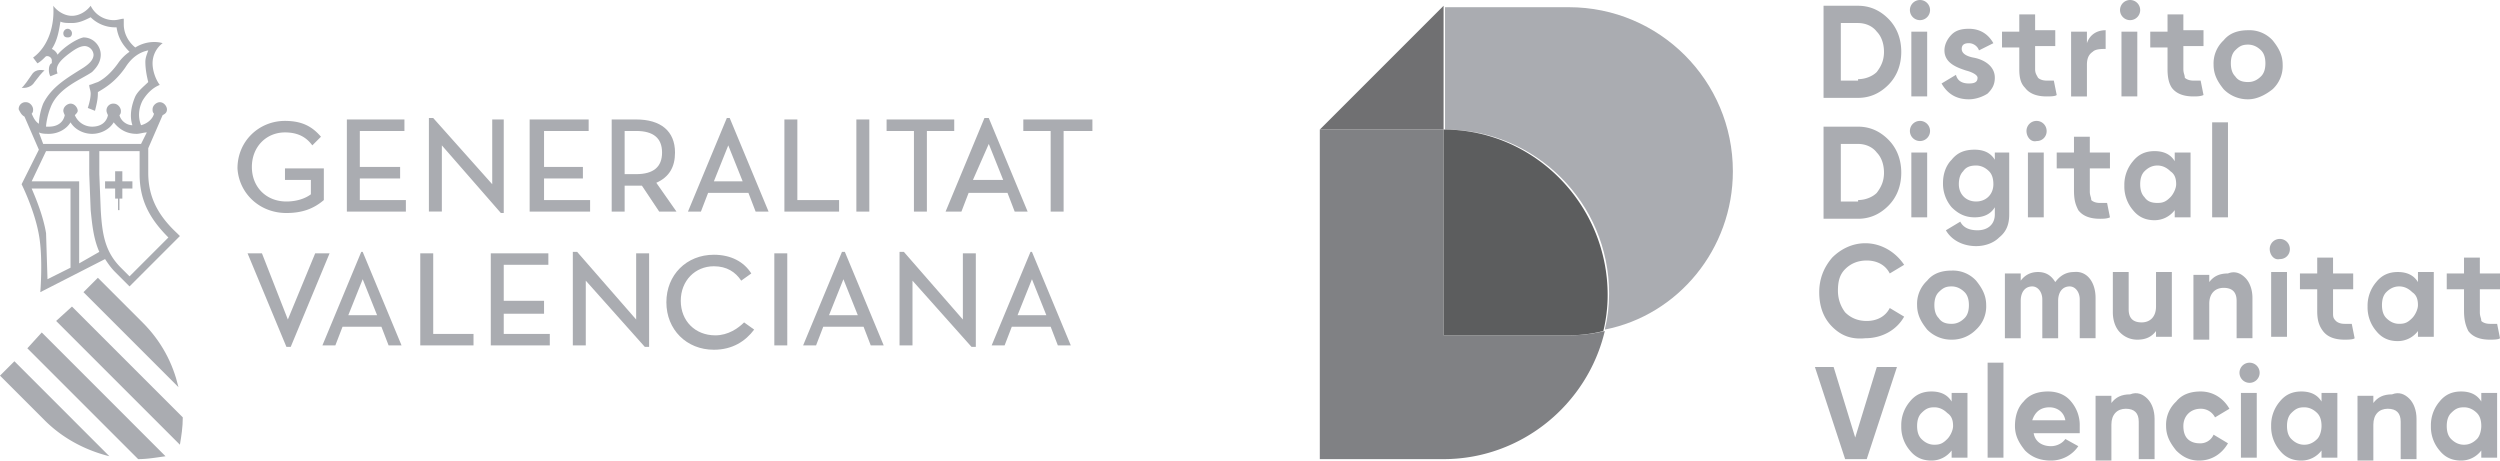<svg xmlns="http://www.w3.org/2000/svg" xmlns:xlink="http://www.w3.org/1999/xlink" viewBox="0 0 173.7 32" xmlns:v="https://vecta.io/nano"><g fill="#aaacb1"><path d="M129.1.4c.8 0 1.5.3 2.1.9s.9 1.4.9 2.3-.3 1.7-.9 2.3-1.3.9-2.1.9h-2.4V.4h2.4zm0 5.1c.5 0 1-.2 1.3-.5.3-.4.5-.8.5-1.4s-.2-1.1-.5-1.4c-.3-.4-.8-.6-1.3-.6h-1.2v4h1.2zm3.6-4.8a.7.7 0 1 1 1.4 0 .7.7 0 1 1-1.4 0m.1 1.5h1.1v4.5h-1.1V2.2zM147.3.7a.7.7 0 1 1 1.4 0 .7.7 0 1 1-1.4 0m.1 1.5h1.1v4.5h-1.1V2.2zM137.1 4c.6.1 1.5.5 1.5 1.4 0 .5-.2.8-.5 1.1-.3.2-.8.4-1.3.4-.9 0-1.5-.4-1.9-1.1l1-.6c.1.4.4.6.9.6.4 0 .6-.1.6-.4 0-.2-.4-.4-.8-.5-.6-.2-1.5-.5-1.5-1.4 0-.4.2-.8.5-1.1s.7-.4 1.2-.4c.7 0 1.3.3 1.7 1l-1 .5c-.1-.3-.4-.5-.7-.5s-.5.1-.5.4.3.5.8.6m7.9-1c.2-.6.7-.9 1.3-.9v1.3c-.3 0-.7 0-.9.2-.3.2-.4.5-.4.9v2.2h-1.1V2.2h1.1V3zm11.2 3.9a2.34 2.34 0 0 1-1.7-.7c-.4-.5-.7-1-.7-1.7a2.19 2.19 0 0 1 .7-1.7c.4-.5 1-.7 1.7-.7a2.19 2.19 0 0 1 1.7.7c.4.5.7 1 .7 1.7a2.19 2.19 0 0 1-.7 1.7c-.5.4-1.1.7-1.7.7m0-1.2c.3 0 .6-.1.9-.4.2-.2.3-.5.3-.9s-.1-.7-.3-.9-.5-.4-.9-.4-.6.1-.9.4c-.2.2-.3.5-.3.9s.1.7.3.9c.2.3.5.4.9.4"/><path d="M150.6 4.8V3.3h-1.2V2.2h1.2V1h1.1v1.1h1.4v1.1h-1.4v1.6c0 .3.1.4.1.6.1.1.3.2.6.2h.5l.2 1c-.2.1-.5.1-.7.1-.7 0-1.2-.2-1.5-.6-.2-.3-.3-.7-.3-1.3m-10.3 0V3.3h-1.2V2.2h1.2V1h1.1v1.1h1.4v1.1h-1.4v1.6c0 .3.1.4.2.6.1.1.3.2.6.2h.5l.2 1c-.1.1-.5.1-.7.1-.7 0-1.2-.2-1.5-.6-.3-.3-.4-.7-.4-1.3zm-11.2 4c.8 0 1.5.3 2.1.9s.9 1.4.9 2.3-.3 1.7-.9 2.3-1.3.9-2.1.9h-2.4V8.8h2.4zm0 5.1c.5 0 1-.2 1.3-.5.3-.4.5-.8.5-1.4s-.2-1.1-.5-1.4c-.3-.4-.8-.6-1.3-.6h-1.2v4h1.2zm9.4-3.3h1.1v4.3c0 .7-.2 1.2-.7 1.6-.4.4-1 .6-1.6.6-.9 0-1.7-.4-2.1-1.1l1-.6c.2.4.6.6 1.2.6.7 0 1.2-.4 1.2-1.1v-.5c-.3.5-.8.7-1.4.7s-1.1-.2-1.6-.7a2.52 2.52 0 0 1-.6-1.7c0-.6.2-1.2.6-1.6.4-.5.9-.7 1.6-.7.6 0 1.1.2 1.4.7v-.5zm-.3 1.3c-.2-.2-.5-.4-.9-.4s-.7.1-.9.4c-.2.2-.3.5-.3.9 0 .7.5 1.2 1.2 1.2s1.2-.5 1.2-1.2c0-.4-.1-.7-.3-.9m12.9-1.3h1.1v4.5h-1.1v-.5a1.75 1.75 0 0 1-1.4.7c-.6 0-1.1-.2-1.5-.7a2.52 2.52 0 0 1-.6-1.7 2.52 2.52 0 0 1 .6-1.7c.4-.5.9-.7 1.5-.7s1.1.2 1.4.7v-.6zm-1.2 3.5c.4 0 .6-.1.9-.4.2-.2.4-.6.4-.9 0-.4-.1-.7-.4-.9-.2-.2-.5-.4-.9-.4-.3 0-.6.1-.9.4-.2.2-.3.5-.3.9s.1.7.3.9c.2.3.5.4.9.4m3.8-5.6h1.1v6.6h-1.1zm-21 .6a.7.7 0 1 1 1.4 0 .7.7 0 1 1-1.4 0m.1 1.5h1.1v4.5h-1.1v-4.5zm8-1.5a.7.7 0 1 1 1.4 0 .68.68 0 0 1-.7.7c-.4.1-.7-.3-.7-.7m.1 1.5h1.1v4.5h-1.1v-4.5z"/><path d="M144.1 13.2v-1.5h-1.2v-1.1h1.2V9.5h1.1v1.1h1.4v1.1h-1.4v1.6c0 .3.1.4.1.6.1.1.3.2.6.2h.5l.2 1c-.2.1-.5.1-.7.1-.7 0-1.2-.2-1.5-.6-.2-.4-.3-.7-.3-1.4m-16.8 9.5c-.6-.6-.9-1.4-.9-2.4 0-.9.3-1.7.9-2.4.6-.6 1.4-1 2.3-1 1.1 0 2.1.6 2.7 1.5l-1 .6c-.3-.6-.9-.9-1.6-.9-.6 0-1.1.2-1.5.6s-.5.9-.5 1.5.2 1.1.5 1.5c.4.4.9.6 1.5.6.7 0 1.3-.3 1.6-.9l1 .6c-.5.9-1.5 1.5-2.7 1.5-1 .1-1.7-.2-2.3-.8m8.3.9a2.34 2.34 0 0 1-1.7-.7c-.4-.5-.7-1-.7-1.7a2.19 2.19 0 0 1 .7-1.7c.4-.5 1-.7 1.7-.7a2.19 2.19 0 0 1 1.7.7c.4.5.7 1 .7 1.7a2.19 2.19 0 0 1-.7 1.7 2.34 2.34 0 0 1-1.7.7m0-1.1c.3 0 .6-.1.9-.4.2-.2.3-.5.3-.9s-.1-.7-.3-.9-.5-.4-.9-.4-.6.1-.9.4c-.2.2-.3.5-.3.9s.1.7.3.9c.2.3.5.4.9.4m10-1.8v2.8h-1.1v-2.7c0-.5-.3-.9-.7-.9-.5 0-.8.4-.8 1v2.6h-1.1v-2.7c0-.5-.3-.9-.7-.9-.5 0-.8.4-.8 1v2.6h-1.1V19h1.1v.5c.3-.4.7-.6 1.2-.6s.9.2 1.2.7c.3-.4.7-.7 1.3-.7.9-.1 1.5.7 1.5 1.8m4.2-1.8h1.1v4.5h-1.1V23c-.3.4-.7.6-1.3.6-.5 0-.9-.2-1.2-.5s-.5-.8-.5-1.4v-2.8h1.1v2.6c0 .6.3.9.9.9s1-.4 1-1.1v-2.4zm6.2.4c.3.3.5.8.5 1.4v2.8h-1.1v-2.6c0-.6-.3-.9-.9-.9s-1 .4-1 1.1v2.5h-1.1v-4.5h1.1v.5c.3-.4.7-.6 1.3-.6.5-.2.9 0 1.2.3m12-.4h1.1v4.5H168V23a1.75 1.75 0 0 1-1.4.7c-.6 0-1.1-.2-1.5-.7a2.52 2.52 0 0 1-.6-1.7 2.52 2.52 0 0 1 .6-1.7c.4-.5.9-.7 1.5-.7s1.1.2 1.4.7v-.7zm-1.3 3.6c.4 0 .6-.1.9-.4.2-.2.4-.6.4-.9 0-.4-.1-.7-.4-.9-.2-.2-.5-.4-.9-.4-.3 0-.6.1-.9.4-.2.2-.3.5-.3.9s.1.7.3.9c.3.3.6.4.9.4m4.5-.9v-1.5H170V19h1.2v-1.1h1.1V19h1.4v1.1h-1.4v1.6c0 .3.1.4.1.6.1.1.3.2.6.2h.5l.2 1c-.1.1-.5.1-.7.1-.7 0-1.2-.2-1.5-.6-.2-.4-.3-.8-.3-1.4"/><path d="M157.7 17.3a.7.7 0 1 1 1.4 0 .68.68 0 0 1-.7.7c-.4.1-.7-.3-.7-.7m.1 1.6h1.1v4.5h-1.1v-4.5zm3.2 2.7v-1.5h-1.2V19h1.2v-1.1h1.1V19h1.4v1.1h-1.4v1.6c0 .3 0 .4.2.6.1.1.3.2.6.2h.5l.2 1c-.1.1-.5.1-.7.1-.7 0-1.2-.2-1.5-.6s-.4-.8-.4-1.4m-32.8 10.3l-2.1-6.4h1.3l1.5 4.9 1.5-4.9h1.4l-2.1 6.4zm7.4-4.6h1.1v4.5h-1.1v-.5a1.75 1.75 0 0 1-1.4.7c-.6 0-1.1-.2-1.5-.7a2.52 2.52 0 0 1-.6-1.7 2.52 2.52 0 0 1 .6-1.7c.4-.5.9-.7 1.5-.7s1.1.2 1.4.7v-.6zm-1.2 3.6c.4 0 .6-.1.9-.4.2-.2.4-.6.4-.9 0-.4-.1-.7-.4-.9-.2-.2-.5-.4-.9-.4s-.6.1-.9.4c-.2.2-.3.5-.3.9s.1.7.3.9c.3.3.6.4.9.4"/><path d="M138.1 25.2h1.1v6.6h-1.1zm3.2 4.9c.1.6.6.9 1.2.9.4 0 .8-.2 1-.5l.9.5c-.4.6-1.1 1-1.9 1-.7 0-1.3-.2-1.8-.7-.4-.5-.7-1-.7-1.7s.2-1.3.6-1.7c.4-.5 1-.7 1.7-.7.6 0 1.2.2 1.6.7a2.52 2.52 0 0 1 .6 1.7v.5h-3.2zm2.2-.9c-.1-.6-.6-.9-1.1-.9-.6 0-1 .3-1.2.9h2.3z"/><use xlink:href="#B"/><path d="M151.2 31.3c-.4-.5-.7-1-.7-1.7a2.19 2.19 0 0 1 .7-1.7c.4-.5 1-.7 1.7-.7.9 0 1.6.5 2 1.2l-1 .6a1.1 1.1 0 0 0-1-.6c-.7 0-1.2.5-1.2 1.2 0 .4.1.7.3.9s.5.3.8.3a1 1 0 0 0 1-.6l1 .6c-.4.7-1.1 1.2-2 1.2-.6 0-1.1-.2-1.6-.7"/><use xlink:href="#C"/><use xlink:href="#B" x="18.2"/><use xlink:href="#C" x="11.1"/><path d="M155.6 25.9a.68.68 0 1 1 1.4 0 .68.68 0 1 1-1.4 0m.1 1.4h1.1v4.5h-1.1v-4.5z"/></g><path fill="#808184" d="M100.3 23.3V9h-8.6v22.9h8.6c5.4 0 10-3.8 11.2-8.9a10.68 10.68 0 0 1-2.5.3h-8.7z"/><path fill="#aaacb1" d="M120.4 11.9c0-6.3-5.1-11.4-11.4-11.4h-8.6V9h0c6.3 0 11.4 5.1 11.4 11.4 0 .9-.1 1.7-.3 2.5 5.1-1 8.9-5.6 8.9-11"/><path fill="#5c5d5e" d="M100.3 9h0v14.3h8.6c.9 0 1.7-.1 2.5-.3a10.68 10.68 0 0 0 .3-2.5c0-6.3-5.1-11.5-11.4-11.5"/><path fill="#707072" d="M100.3 9V.4L91.7 9z"/><g fill="#aaacb1"><path d="M8.5 11.9H8v.7h-.7v.5H8v.7h.2v.8h.1v-.8h.2v-.7h.7v-.5h-.7zM2.4 5.7c.6-.8.7-.8.7-.8s-.6-.2-.9.3c-.6.9-.7.9-.7.9s.6.1.9-.4m3.4 14.6l6.6 6.6c-.4-1.7-1.2-3.2-2.5-4.5l-3.1-3.1-1 1zm-1.9 2l8.6 8.6c.1-.6.2-1.2.2-1.9L5 21.3l-1.1 1z"/><path d="M1.9 24.2l7.7 7.7c.6 0 1.2-.1 1.9-.2l-8.6-8.6-1 1.1zM1.7 8.1l1 2.3-1.2 2.4s.9 1.8 1.2 3.5c.3 1.6.1 4 .1 4L7.3 18c.2.3.4.6.7.9l1 1 3.5-3.5-.2-.2c-1.4-1.3-2-2.6-2-4.2v-1.7l1-2.3c.2-.1.3-.2.3-.4s-.2-.5-.5-.5c-.2 0-.5.2-.5.5 0 .1 0 .2.1.3-.1.4-.5.7-.9.8-.2-.5-.2-1.1.1-1.7.3-.5.7-.9 1.2-1.1-.3-.4-.5-1-.5-1.5a1.75 1.75 0 0 1 .7-1.4c-.3-.1-1.1-.2-1.9.3-.5-.4-.8-1-.8-1.6v-.4c-.2 0-.4.1-.7.1a1.78 1.78 0 0 1-1.6-1c-.3.4-.8.7-1.3.7S4 .8 3.7.4c.1 1.3-.3 2.8-1.4 3.6l.3.4c.2-.1.4-.3.5-.4s.1-.1.2-.1.3.1.3.3v.2c-.1 0-.2.2-.2.4a.9.9 0 0 0 .1.5l.5-.2c-.2-.5.2-.9.7-1.3.4-.3.8-.6 1.2-.6a.65.65 0 0 1 .6.6c0 .4-.4.7-.7.9C4.7 5.4 3.6 6 3 7.2a4.41 4.41 0 0 0-.3 1.4c-.3-.2-.4-.5-.5-.7.1-.1.1-.2.1-.3 0-.2-.2-.5-.5-.5a.47.47 0 0 0-.5.5c.1.2.2.4.4.5m3.2 10.5l-1.6.8-.1-3.2c-.2-1.2-.7-2.4-1-3.1h2.7v5.5zm.6-.3v-5.7H2.2l1-2.1h3v1.6l.1 2.5c.1 1 .2 2 .6 2.9l-1.4.8zm6.2-1.8L9 19.2l-.6-.6c-1.1-1.1-1.3-2.3-1.4-4l-.1-2.5v-1.6h2.8 0v1.6c0 1.7.6 3 2 4.4m-8.2-9C4 6.1 5.7 5.5 6.4 5c.2-.2.6-.6.6-1.2s-.5-1.2-1.2-1.2c-.5.1-1.4.7-1.8 1.2a.78.78 0 0 0-.4-.4c.4-.6.5-1.3.6-1.9.2.1.5.1.8.1.5 0 .9-.2 1.3-.4.4.4 1 .7 1.7.7h.1c.1.7.4 1.2.9 1.7-.3.2-.6.5-.8.8-.5.7-1 1.1-1.4 1.3-.3.1-.5.2-.6.2 0 .2.1.4.1.6 0 .3-.1.7-.2 1l.5.2c.1-.4.2-.8.2-1.2v-.1c.5-.3 1.2-.7 1.9-1.7.5-.8 1.1-1.1 1.6-1.2-.1.3-.2.5-.2.8 0 .5.1 1 .2 1.4-.3.3-.7.6-.9 1-.3.7-.4 1.4-.2 2-.4 0-.8-.3-.9-.7.1-.1.1-.2.1-.3 0-.2-.2-.5-.5-.5a.47.47 0 0 0-.5.5c0 .1.1.3.1.3-.1.5-.5.8-1.1.8A1.3 1.3 0 0 1 5.2 8c.1-.1.2-.2.2-.3 0-.2-.2-.5-.5-.5-.2 0-.5.2-.5.5 0 .1.1.3.1.3-.1.5-.5.8-1.1.8h-.2c0-.2.1-.8.3-1.3m-.1 1.8c.6 0 1.2-.3 1.5-.8.3.5.9.8 1.5.8s1.2-.3 1.5-.8c.4.5.9.8 1.6.8.2 0 .5-.1.7-.1l-.4.8H3l-.3-.8c.2.1.5.1.7.1M0 26.1l3.1 3.1c1.3 1.3 2.9 2.1 4.5 2.5L1 25.1l-1 1zM4.7 2c-.2 0-.3.2-.3.3 0 .2.1.3.3.3s.3-.1.3-.3c0-.1-.1-.3-.3-.3m15.2 12.8c1.1 0 1.9-.3 2.6-.9v-2.2h-2.7v.8h1.8v1c-.4.3-1 .5-1.7.5-1.4 0-2.4-1-2.4-2.4s1-2.4 2.3-2.4c1.1 0 1.6.5 1.9.9l.6-.6c-.6-.7-1.3-1.1-2.5-1.1-1.8 0-3.3 1.4-3.3 3.3.1 1.7 1.5 3.1 3.4 3.1m30.6-6.6l-2.7 6.5h.9l.5-1.3H52l.5 1.3h.9l-2.7-6.5h-.2zm-.9 4.4l1-2.5 1 2.5h-2zm17.2 2.1l.5-1.3H70l.5 1.3h.9l-2.7-6.5h-.3l-2.7 6.5h1.1zm1.9-4.7h0l1 2.5h-2.1l1.1-2.5zm-38 .1l4.1 4.7h.2V8.3h-.8v4.5l-4.1-4.6h-.3v6.5h.9zM25 12.4h2.8v-.8H25V9.1h3.1v-.8h-4v6.4h4.1v-.8H25zm38.5 2.3h.9V9.1h1.9v-.8h-4.7v.8h1.9zm-4-6.4h.9v6.4h-.9zM41 13.9h-3.2v-1.5h2.7v-.8h-2.7V9.1h3.1v-.8h-4.1v6.4H41zm17.3 0h-2.9V8.3h-.9v6.4h3.8zm12.8-5.6v.8H73v5.6h.9V9.1h2v-.8z"/><path d="M45.6 12.7c.9-.4 1.3-1.1 1.3-2.1 0-1.5-1-2.3-2.7-2.3h-1.7v6.4h.9v-1.8h.8.4l1.2 1.8H47l-1.4-2zm-1.4-.6h-.8v-3h.8c1.2 0 1.8.5 1.8 1.5s-.6 1.5-1.8 1.5m22.7 10.1l-4.1-4.7h-.3V24h.9v-4.5l4.1 4.6h.3v-6.5h-.9zm-17.2 1.1c-1.4 0-2.4-1-2.4-2.4s1-2.4 2.3-2.4c.9 0 1.5.4 1.9 1l.7-.5c-.5-.8-1.4-1.3-2.6-1.3-1.9 0-3.3 1.4-3.3 3.3s1.4 3.3 3.3 3.3c1.3 0 2.2-.6 2.8-1.4l-.7-.5c-.4.4-1.1.9-2 .9m-24.6-5.8L22.4 24h.9l.5-1.3h2.7L27 24h.9l-2.7-6.5h-.1zm-.9 4.4l1-2.5 1 2.5h-2z"/><path d="M21.9 17.6L20 22.2l-1.8-4.6h-1l2.7 6.5h.3l2.7-6.5zm36.6-.1L55.8 24h.9l.5-1.3H60l.5 1.3h.9l-2.7-6.5h-.2zm-.9 4.4l1-2.5 1 2.5h-2zm14-4.4L68.9 24h.9l.5-1.3H73l.5 1.3h.9l-2.7-6.5h-.1zm-.9 4.4l1-2.5 1 2.5h-2zm-26.5.3l-4.1-4.7h-.3V24h.9v-4.5l4.1 4.6h.3v-6.5h-.9zm9.6-4.6h.9V24h-.9zM35 21.8h2.8v-.9H35v-2.5h3.1v-.8h-4V24h4.1v-.8H35zm-4.9-4.2h-.9V24h3.7v-.8h-2.8z"/></g><defs ><path id="B" d="M149.2 27.7c.3.3.5.8.5 1.4v2.8h-1.1v-2.6c0-.6-.3-.9-.9-.9s-1 .4-1 1.1V32h-1.1v-4.5h1.1v.5c.3-.4.7-.6 1.3-.6.5-.2.9 0 1.2.3"/><path id="C" d="M161.3 27.3h1.1v4.5h-1.1v-.5a1.75 1.75 0 0 1-1.4.7c-.6 0-1.1-.2-1.5-.7a2.52 2.52 0 0 1-.6-1.7 2.52 2.52 0 0 1 .6-1.7c.4-.5.9-.7 1.5-.7s1.1.2 1.4.7v-.6zm-1.2 3.6c.3 0 .6-.1.9-.4.2-.2.3-.6.3-.9 0-.4-.1-.7-.3-.9s-.5-.4-.9-.4-.6.1-.9.4c-.2.2-.3.5-.3.9s.1.7.3.9c.3.3.6.4.9.4"/></defs></svg>